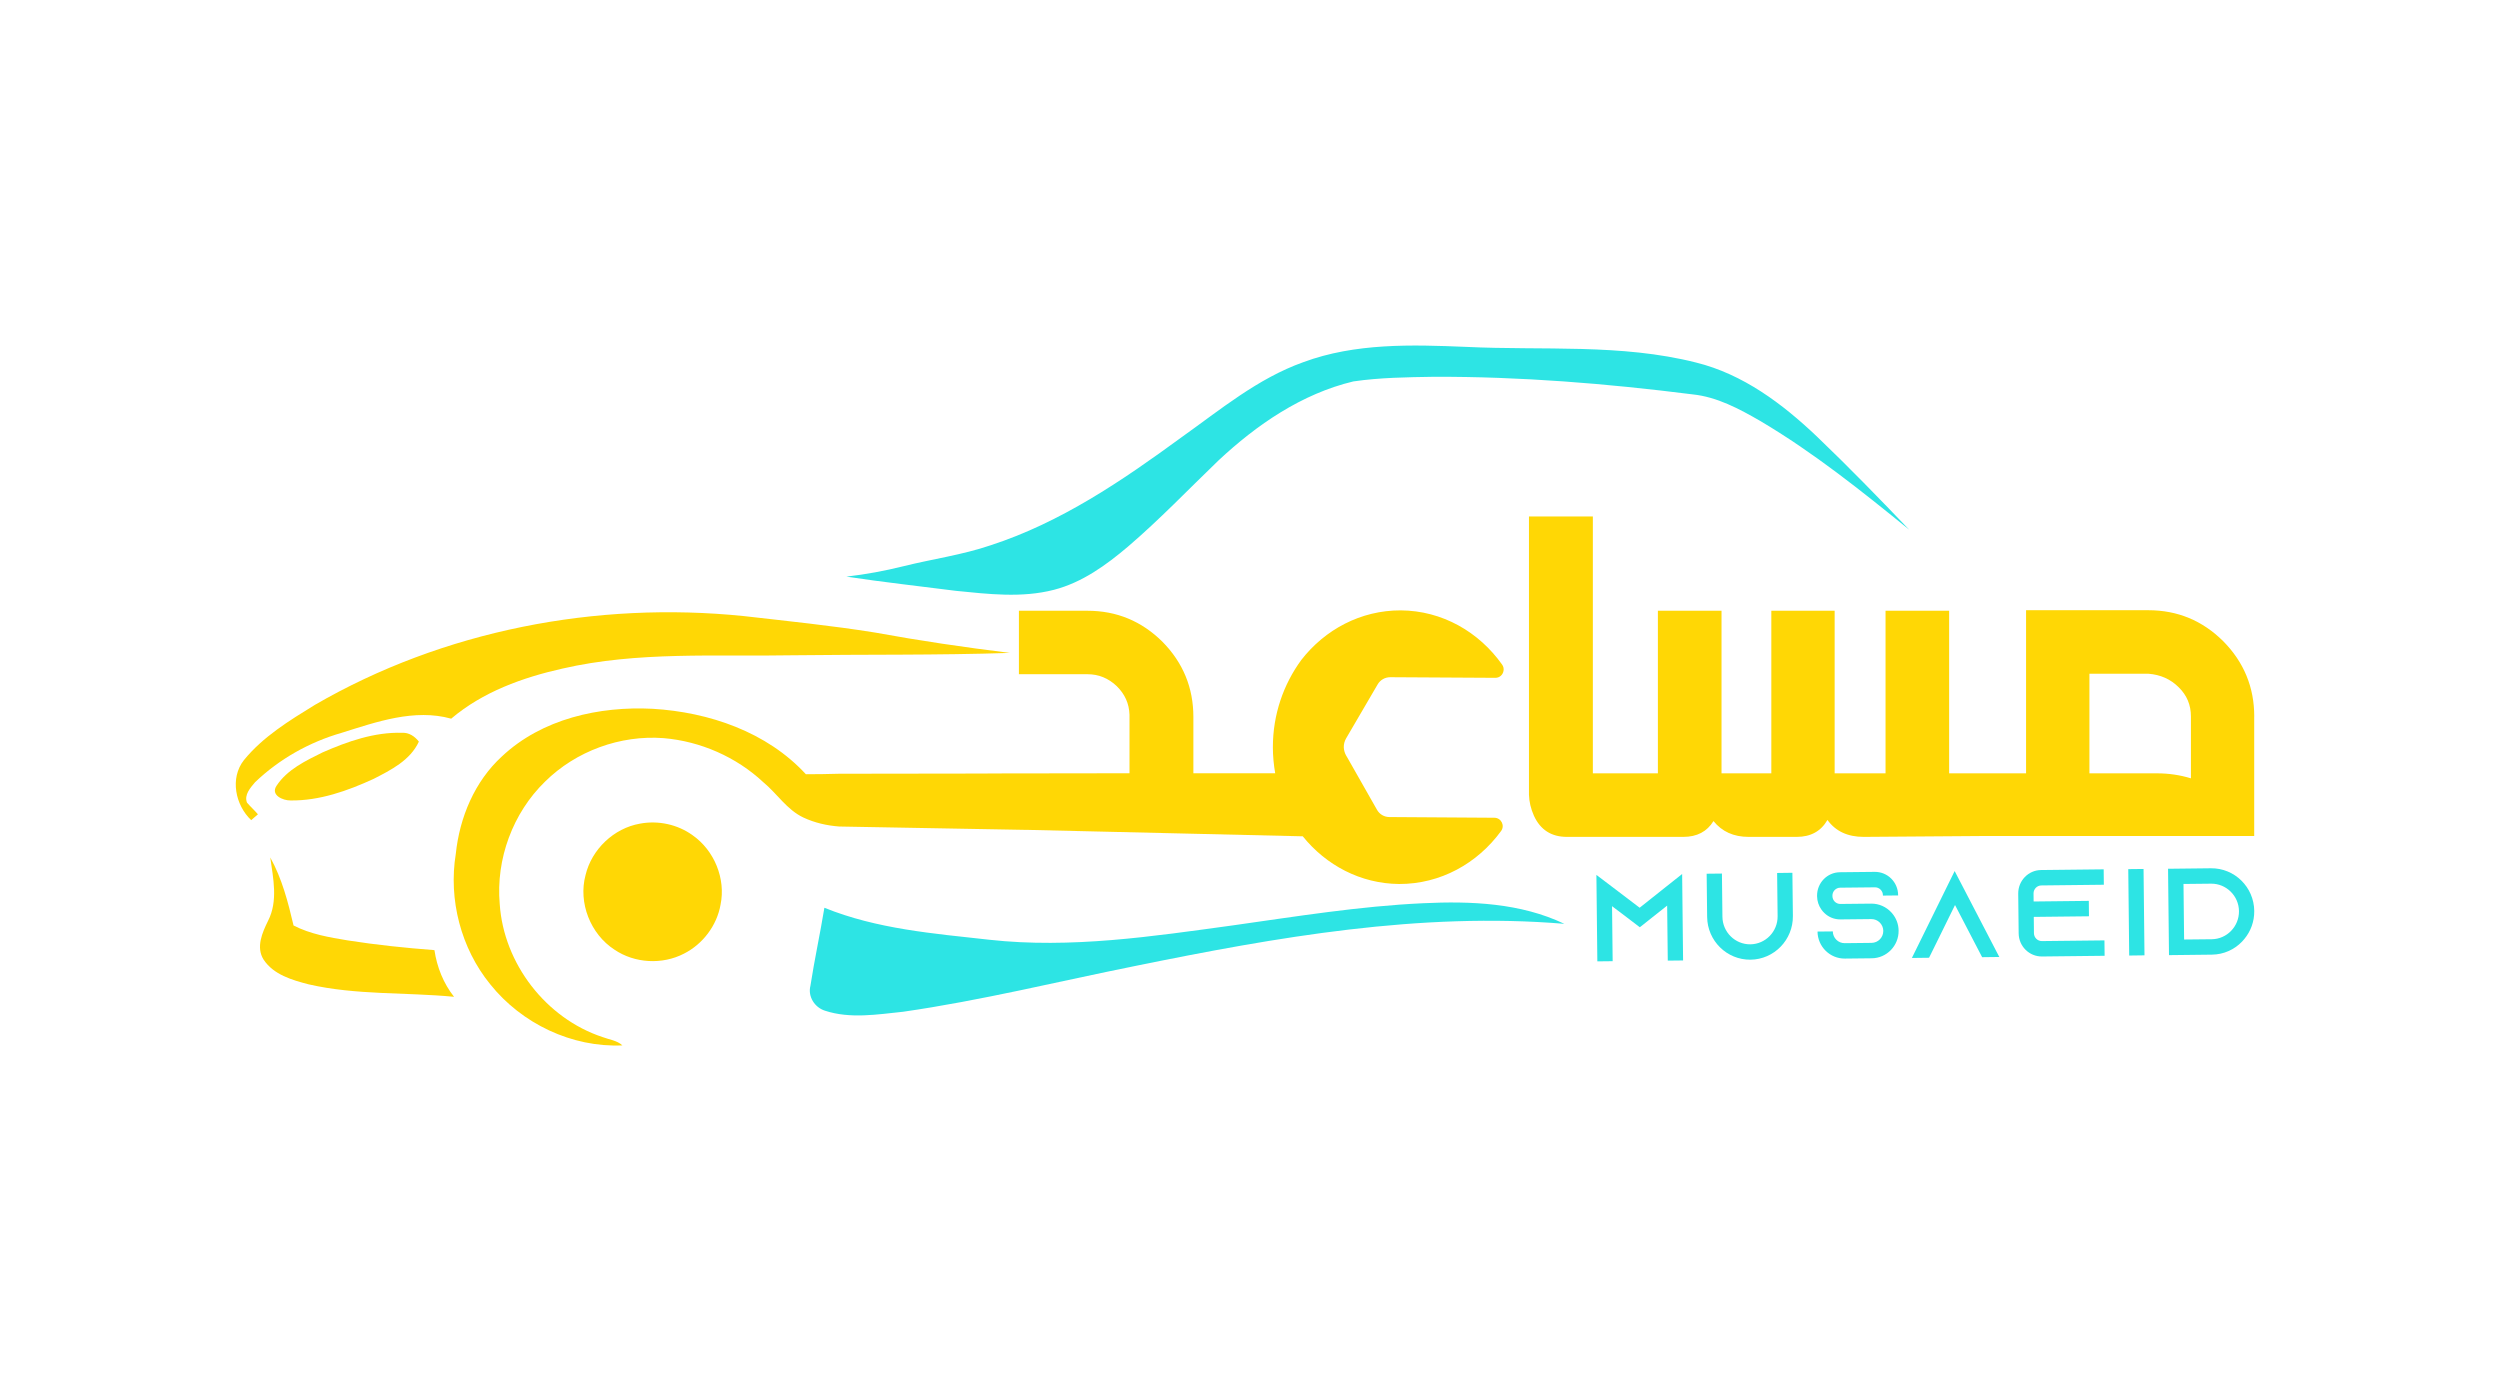 <svg width="239" height="133" viewBox="0 0 239 133" fill="none" xmlns="http://www.w3.org/2000/svg">
<path d="M160.813 83.555L160.903 91.82L159.439 91.836L159.38 86.575L157.955 87.703L156.767 88.647L155.561 87.727L154.112 86.63L154.17 91.89L152.706 91.906L152.616 83.641L154.096 84.761L156.752 86.779L159.364 84.703L160.813 83.555Z" fill="#2DE4E4"/>
<path d="M171.353 83.438L171.4 87.57C171.424 89.85 169.608 91.722 167.347 91.746C165.082 91.769 163.227 89.94 163.203 87.66L163.156 83.528L164.617 83.512L164.664 87.644C164.679 89.113 165.878 90.292 167.331 90.277C168.788 90.261 169.955 89.055 169.94 87.59L169.893 83.457L171.353 83.438Z" fill="#2DE4E4"/>
<path d="M180.007 85.619V85.576C180.003 85.161 179.66 84.824 179.246 84.828L175.922 84.863C175.508 84.867 175.176 85.212 175.18 85.627V85.67C175.184 86.085 175.524 86.422 175.938 86.418L178.883 86.387C179.64 86.379 180.327 86.7 180.808 87.221C180.847 87.257 180.878 87.296 180.905 87.331C181.276 87.778 181.503 88.349 181.507 88.972C181.522 90.414 180.37 91.597 178.941 91.612L176.375 91.64C174.942 91.655 173.771 90.5 173.755 89.058L175.216 89.043C175.223 89.669 175.735 90.175 176.356 90.167L178.922 90.139C179.546 90.132 180.05 89.619 180.042 88.988C180.035 88.361 179.519 87.856 178.894 87.864L175.95 87.895C175.352 87.903 174.813 87.672 174.415 87.288C174.306 87.186 174.208 87.073 174.122 86.947C173.868 86.591 173.72 86.156 173.712 85.686V85.643C173.7 84.409 174.677 83.398 175.899 83.386L179.222 83.351C180.445 83.336 181.448 84.327 181.46 85.561V85.604L180.007 85.619Z" fill="#2DE4E4"/>
<path d="M191.134 91.487L189.493 91.507L188.728 90.038L186.9 86.52L185.151 90.077L184.417 91.561L182.776 91.581L183.507 90.097L186.865 83.273L190.372 90.022L191.134 91.487Z" fill="#2DE4E4"/>
<path d="M194.406 85.419L194.414 86.183L199.69 86.124L199.705 87.597L194.429 87.656L194.445 89.215C194.449 89.63 194.789 89.971 195.203 89.967L201.185 89.901L201.201 91.373L195.218 91.44C193.996 91.452 192.996 90.465 192.984 89.231L192.942 85.431C192.93 84.201 193.906 83.187 195.128 83.175L201.111 83.108L201.127 84.581L195.144 84.648C194.734 84.656 194.402 85 194.406 85.419Z" fill="#2DE4E4"/>
<path d="M203.552 91.35L203.462 83.089L204.923 83.073L205.013 91.33L203.552 91.35Z" fill="#2DE4E4"/>
<path d="M211.367 83.007C213.628 82.983 215.483 84.808 215.506 87.088C215.518 88.099 215.166 89.035 214.565 89.76C214.491 89.85 214.417 89.94 214.335 90.022C213.604 90.782 212.585 91.252 211.456 91.264L207.356 91.311L207.266 83.054L211.367 83.007ZM208.801 89.818L211.441 89.791C212.894 89.775 214.061 88.569 214.046 87.104C214.03 85.643 212.831 84.464 211.382 84.479L208.742 84.507L208.801 89.818Z" fill="#2DE4E4"/>
<path d="M124.6 34.623C129.572 32.782 134.965 32.947 140.171 33.162C147.493 33.518 154.96 32.841 162.141 34.658C166.621 35.763 170.397 38.595 173.693 41.728C176.712 44.615 179.625 47.616 182.515 50.636C177.95 46.93 173.342 43.237 168.273 40.24C166.261 39.081 164.153 37.945 161.809 37.702C153.608 36.664 145.345 35.994 137.07 36.021C134.504 36.064 131.923 36.092 129.38 36.464C124.452 37.643 120.137 40.604 116.474 44.032C113.615 46.785 110.87 49.657 107.851 52.242C105.758 54.02 103.454 55.689 100.755 56.386C97.682 57.181 94.487 56.794 91.379 56.484C87.891 56.034 84.392 55.654 80.916 55.125C82.756 54.913 84.58 54.577 86.376 54.13C89.149 53.437 91.996 53.053 94.706 52.128C101.392 49.958 107.269 45.963 112.896 41.846C116.634 39.19 120.234 36.178 124.6 34.623Z" fill="#2DE4E4"/>
<path d="M117.887 88.463C123.925 87.613 129.958 86.63 136.062 86.348C140.612 86.132 145.368 86.32 149.551 88.318C135.777 87.166 122.046 89.595 108.593 92.333C101.181 93.821 93.823 95.647 86.333 96.724C83.865 96.979 81.276 97.417 78.866 96.622C77.882 96.313 77.214 95.267 77.476 94.245C77.863 91.745 78.402 89.274 78.812 86.782C83.83 88.819 89.266 89.25 94.597 89.842C102.376 90.7 110.182 89.52 117.887 88.463Z" fill="#2DE4E4"/>
<path d="M215.506 68.494C215.506 65.701 214.518 63.304 212.546 61.306C210.554 59.324 208.164 58.337 205.38 58.337H193.692V73.931H189.857H189.724H186.338V58.388H180.258V73.931H175.392V58.388H169.339V73.931H164.578V58.388H158.494V73.931H155.108H154.975H152.277V49.371H146.169V75.971C146.188 76.645 146.345 77.315 146.645 77.989C147.262 79.332 148.313 80.006 149.793 80.006H154.975H155.108H160.927C162.231 80.006 163.192 79.501 163.809 78.494C164.621 79.501 165.738 80.006 167.167 80.006H171.768C173.107 80.006 174.084 79.465 174.704 78.388C175.482 79.465 176.634 80.006 178.168 80.006L189.857 79.92H215.502V68.494H215.506ZM209.453 74.409C208.414 74.091 207.329 73.931 206.2 73.931H199.749V64.408H205.38C206.544 64.498 207.512 64.929 208.289 65.709C209.067 66.469 209.453 67.397 209.453 68.494V74.409Z" fill="#FFD705"/>
<path d="M24.388 74.777C26.708 72.56 29.574 70.946 32.652 70.061C36.002 69.011 39.615 67.726 43.133 68.705C46.148 66.147 49.956 64.772 53.759 63.919C60.976 62.254 68.42 62.783 75.757 62.645C82.681 62.555 89.613 62.649 96.537 62.418C92.226 61.886 87.926 61.255 83.65 60.471C79.491 59.802 75.297 59.379 71.11 58.897C57.012 57.455 42.383 60.26 30.078 67.401C27.649 68.897 25.134 70.433 23.314 72.673C21.963 74.397 22.498 76.97 24.013 78.404C24.173 78.263 24.497 77.985 24.658 77.848C24.322 77.456 23.943 77.115 23.611 76.731C23.322 75.983 23.943 75.305 24.388 74.777Z" fill="#FFD705"/>
<path d="M30.84 71.929C29.227 72.728 27.465 73.562 26.442 75.113C25.829 76.014 27.059 76.539 27.782 76.524C30.543 76.559 33.226 75.603 35.706 74.467C37.373 73.613 39.22 72.689 40.044 70.899C39.65 70.393 39.095 70.017 38.435 70.056C35.799 69.978 33.233 70.879 30.84 71.929Z" fill="#FFD705"/>
<path d="M66.217 79.853C64.78 78.811 62.917 78.412 61.179 78.741C58.684 79.179 56.567 81.189 55.977 83.66C55.267 86.305 56.45 89.305 58.742 90.786C60.668 92.098 63.315 92.243 65.385 91.169C67.186 90.261 68.533 88.482 68.884 86.489C69.4 84.005 68.283 81.299 66.217 79.853Z" fill="#FFD705"/>
<path d="M33.249 89.904C31.48 89.61 29.676 89.309 28.063 88.475C27.536 86.234 26.962 83.997 25.837 81.972C26.118 83.966 26.595 86.136 25.63 88.024C25.076 89.148 24.451 90.555 25.201 91.741C26.154 93.183 27.923 93.692 29.504 94.103C34.066 95.149 38.779 94.848 43.407 95.294C42.388 94.005 41.774 92.454 41.532 90.833C38.764 90.621 35.995 90.335 33.249 89.904Z" fill="#FFD705"/>
<path d="M142.865 78.177L132.828 78.11C132.336 78.11 131.872 77.844 131.63 77.397L128.802 72.418L128.673 72.199C128.544 71.96 128.474 71.694 128.466 71.435C128.459 71.149 128.537 70.852 128.685 70.593L131.704 65.427C131.954 65 132.407 64.741 132.91 64.741L142.947 64.8C143.373 64.808 143.677 64.494 143.736 64.134C143.775 63.938 143.736 63.719 143.599 63.531C141.385 60.409 137.874 58.376 133.91 58.352C130.091 58.341 126.662 60.185 124.405 63.092C122.694 65.43 121.687 68.309 121.687 71.435C121.687 72.285 121.769 73.116 121.909 73.927H114.087V68.541C114.087 65.752 113.103 63.354 111.131 61.353C109.135 59.375 106.745 58.388 103.965 58.388H97.408V64.455H103.965C105.039 64.455 105.968 64.843 106.761 65.595C107.538 66.359 107.948 67.268 107.98 68.329V73.923L94.421 73.942V73.95L80.225 73.97C79.167 74.001 78.101 74.017 77.042 74.017C73.317 69.966 67.771 68.082 62.402 67.761C57.29 67.495 51.807 68.717 47.983 72.313C45.379 74.698 43.938 78.141 43.575 81.62C42.86 85.999 44.063 90.648 46.859 94.088C49.866 97.856 54.673 100.155 59.504 99.94C58.977 99.458 58.246 99.391 57.606 99.145C52.197 97.359 48.148 92.117 47.773 86.418C47.398 82.125 49.022 77.722 52.107 74.722C55.064 71.796 59.305 70.252 63.44 70.566C66.959 70.864 70.38 72.36 72.969 74.777C74.285 75.862 75.23 77.421 76.816 78.161C77.897 78.666 79.053 78.925 80.221 79.015L98.064 79.336V79.332L124.545 79.951C126.771 82.713 130.064 84.479 133.754 84.51C137.71 84.522 141.24 82.544 143.501 79.45C143.892 78.929 143.517 78.184 142.865 78.177Z" fill="#FFD705"/>
</svg>
